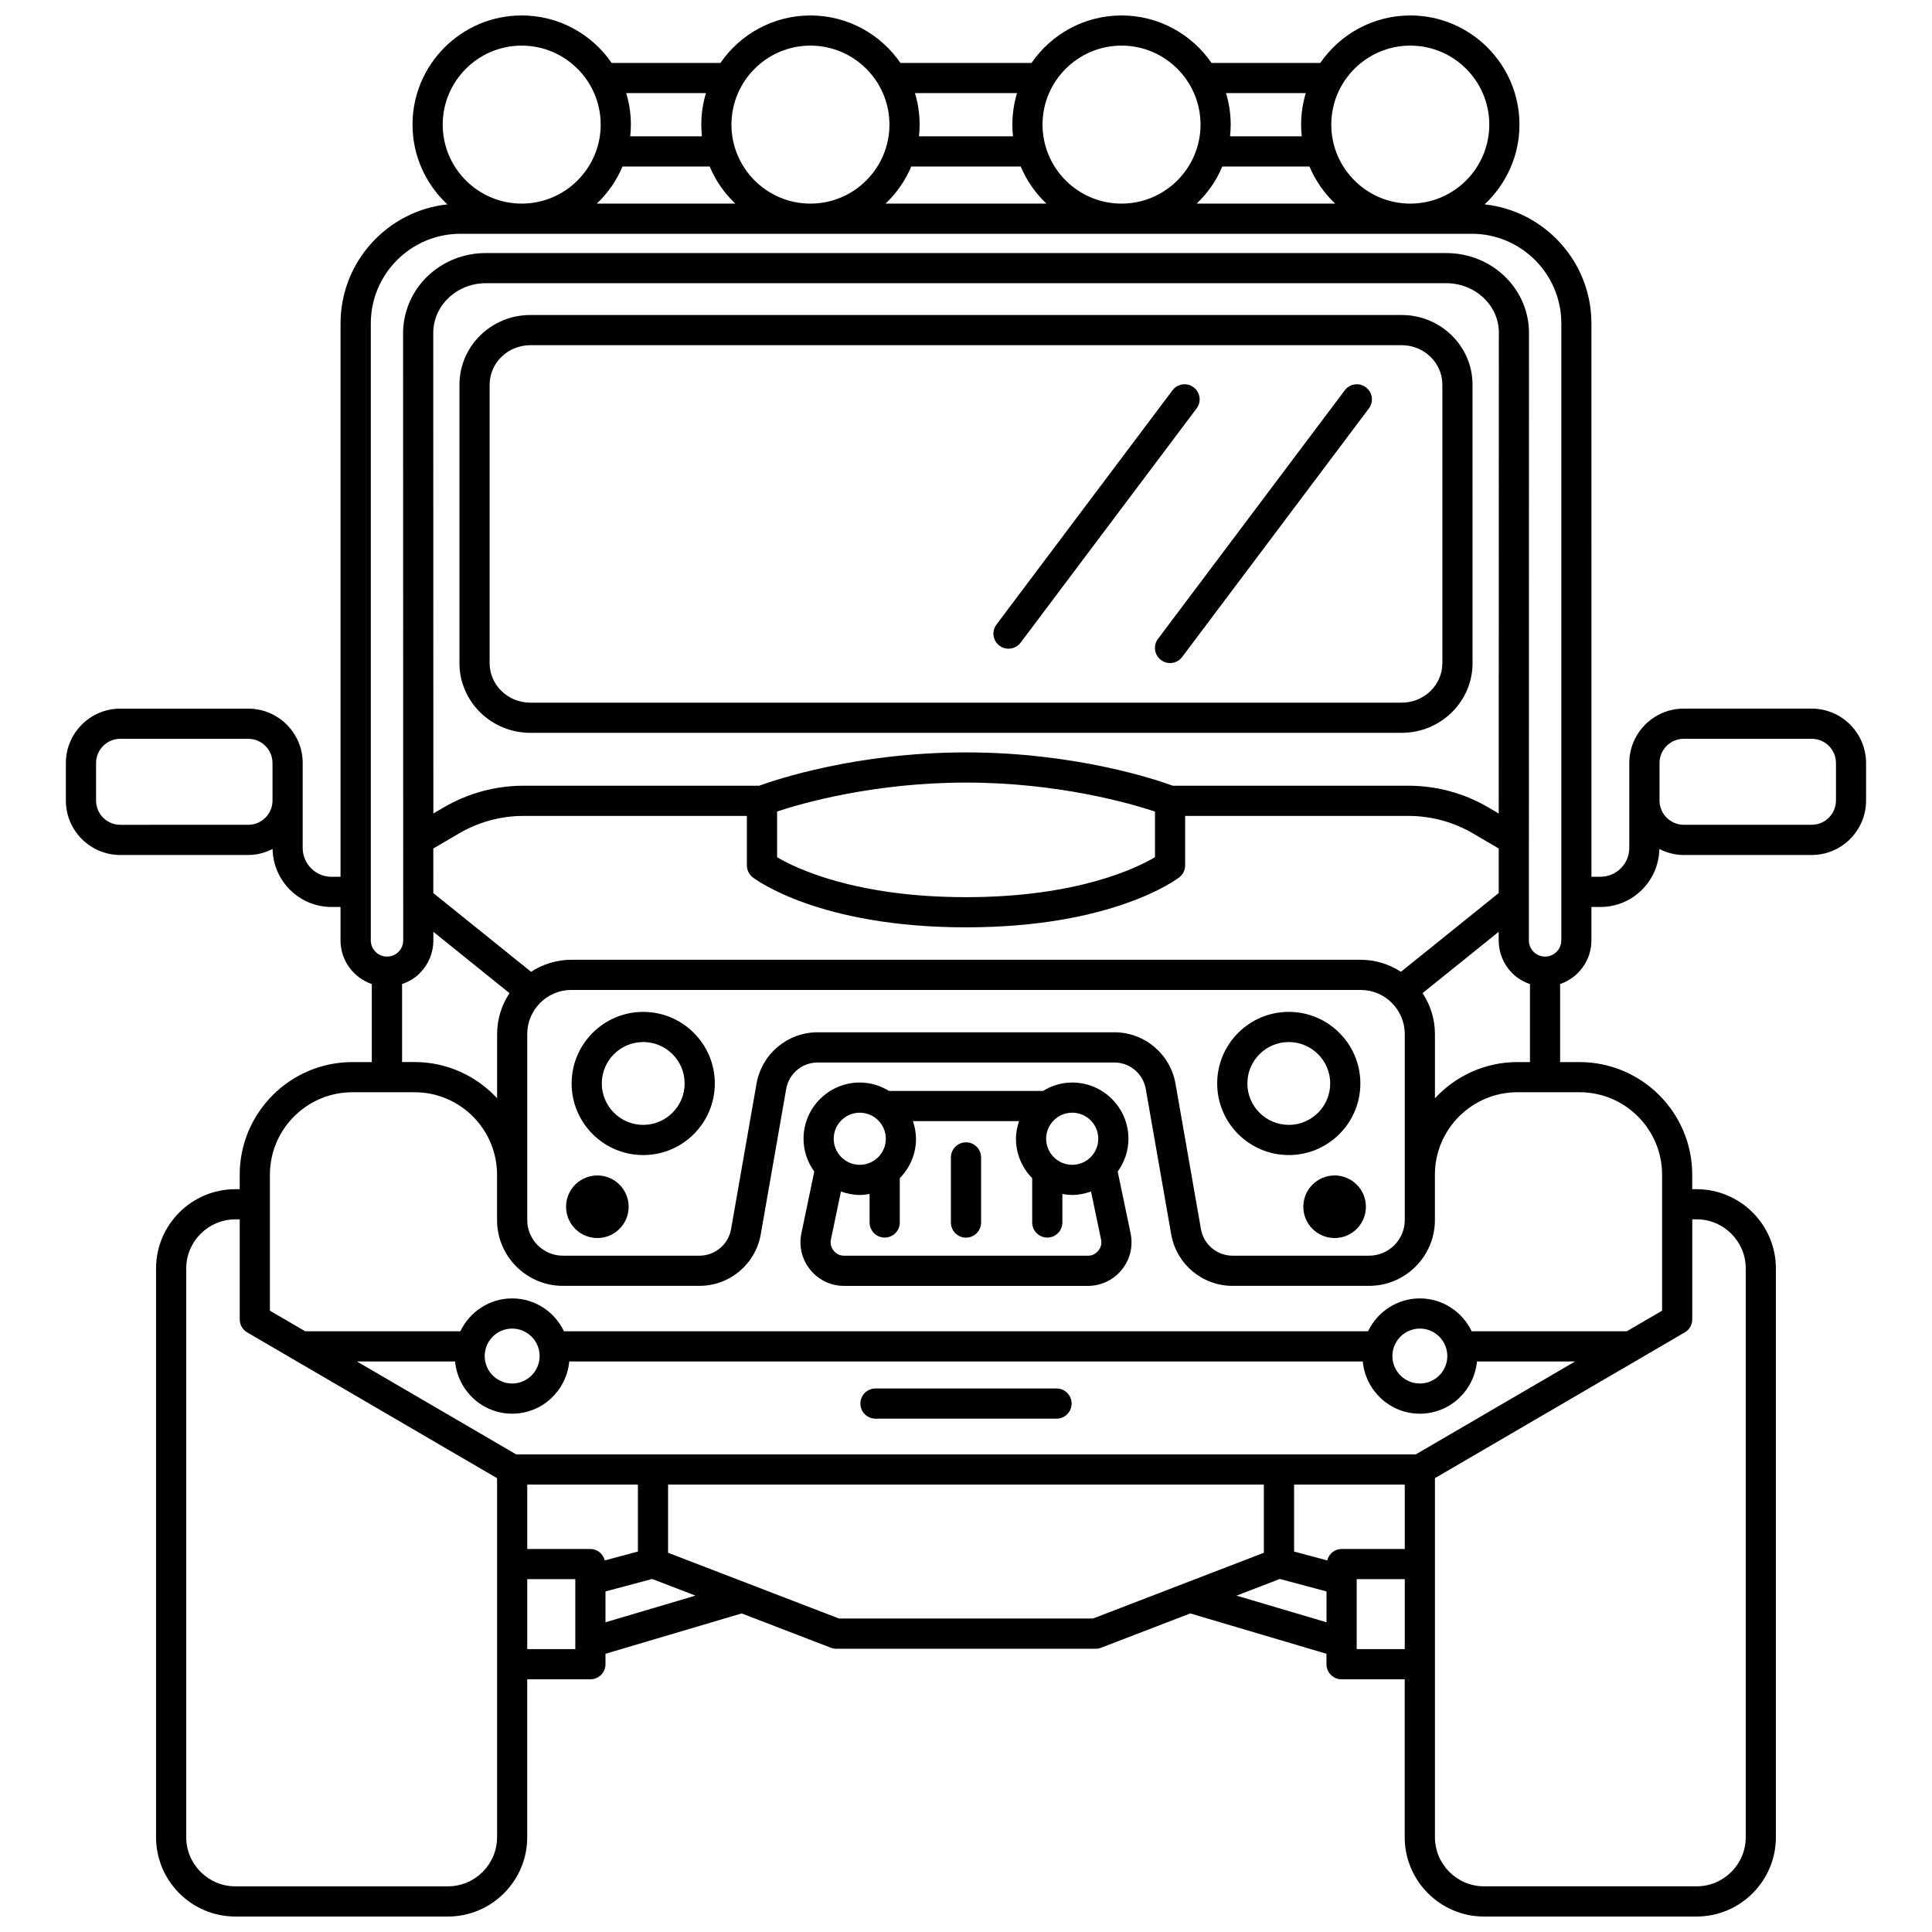 <?xml version="1.0" encoding="UTF-8"?>
<!-- Uploaded to: SVG Repo, www.svgrepo.com, Generator: SVG Repo Mixer Tools -->
<svg width="800px" height="800px" version="1.1" viewBox="144 144 512 512" xmlns="http://www.w3.org/2000/svg">
 <defs>
  <clipPath id="a">
   <path d="m161 148.09h478v503.81h-478z"/>
  </clipPath>
 </defs>
 <path d="m314.46 412.16c-10.461 0-18.973 8.508-18.973 18.973 0 10.465 8.508 18.973 18.973 18.973 10.465 0 18.973-8.508 18.973-18.973 0.004-10.461-8.512-18.973-18.973-18.973zm0 29.945c-6.051 0-10.977-4.922-10.977-10.977 0-6.055 4.922-10.977 10.977-10.977 6.055 0 10.977 4.922 10.977 10.977 0 6.055-4.926 10.977-10.977 10.977z"/>
 <path d="m310.6 463.8c0 4.582-3.715 8.293-8.293 8.293-4.582 0-8.293-3.711-8.293-8.293 0-4.578 3.711-8.293 8.293-8.293 4.578 0 8.293 3.715 8.293 8.293"/>
 <path d="m440.2 454.47c1.77-2.449 2.848-5.438 2.848-8.688 0-8.219-6.684-14.902-14.906-14.902-2.848 0-5.481 0.844-7.746 2.234h-40.801c-2.262-1.391-4.902-2.234-7.746-2.234-8.219 0-14.906 6.684-14.906 14.902 0 3.25 1.074 6.238 2.848 8.688l-3.418 16.367c-0.715 3.426 0.141 6.949 2.348 9.668 2.207 2.715 5.481 4.273 8.98 4.273h64.59c3.5 0 6.773-1.559 8.98-4.273 2.207-2.719 3.062-6.242 2.348-9.668zm-12.055-15.594c3.812 0 6.91 3.098 6.91 6.906 0 3.805-3.098 6.906-6.91 6.906-3.805 0-6.906-3.098-6.906-6.906 0-3.805 3.098-6.906 6.906-6.906zm-56.297 0c3.805 0 6.906 3.098 6.906 6.906 0 3.805-3.098 6.906-6.906 6.906-3.812 0-6.91-3.098-6.91-6.906 0.004-3.805 3.102-6.906 6.91-6.906zm63.219 36.582c-0.398 0.492-1.297 1.32-2.773 1.32h-64.594c-1.48 0-2.375-0.828-2.773-1.32-0.398-0.496-1.027-1.539-0.723-2.992l2.656-12.711c1.566 0.562 3.231 0.922 4.988 0.922 0.891 0 1.754-0.113 2.602-0.266v7.559c0 2.207 1.793 4 4 4s4-1.793 4-4v-11.742c2.656-2.691 4.301-6.383 4.301-10.453 0-1.645-0.332-3.195-0.824-4.672h28.137c-0.492 1.48-0.824 3.031-0.824 4.672 0 4.07 1.648 7.762 4.301 10.453v11.742c0 2.207 1.793 4 4 4s4-1.793 4-4v-7.559c0.848 0.152 1.711 0.266 2.602 0.266 1.758 0 3.422-0.359 4.988-0.922l2.656 12.711c0.312 1.453-0.32 2.5-0.719 2.992z"/>
 <path d="m504.51 431.13c0-10.461-8.508-18.973-18.973-18.973s-18.973 8.508-18.973 18.973 8.508 18.973 18.973 18.973c10.465 0.004 18.973-8.512 18.973-18.973zm-18.969 10.977c-6.051 0-10.977-4.922-10.977-10.977 0-6.055 4.922-10.977 10.977-10.977 6.055 0 10.977 4.922 10.977 10.977 0 6.055-4.93 10.977-10.977 10.977z"/>
 <path d="m505.98 463.8c0 4.582-3.715 8.293-8.293 8.293-4.582 0-8.293-3.711-8.293-8.293 0-4.578 3.711-8.293 8.293-8.293 4.578 0 8.293 3.715 8.293 8.293"/>
 <path d="m423.99 511.96h-47.98c-2.207 0-4 1.793-4 4s1.793 4 4 4h47.98c2.207 0 4-1.793 4-4 0-2.211-1.793-4-4-4z"/>
 <path d="m515.46 227.48h-230.92c-10.352 0-18.777 8.277-18.777 18.453v73.82c0 10.176 8.426 18.453 18.777 18.453h230.92c10.352 0 18.777-8.277 18.777-18.453l-0.004-73.816c0-10.176-8.418-18.457-18.777-18.457zm10.781 92.277c0 5.766-4.836 10.457-10.781 10.457h-230.92c-5.945 0-10.781-4.691-10.781-10.457v-73.82c0-5.766 4.836-10.457 10.781-10.457h230.92c5.945 0 10.781 4.691 10.781 10.457z"/>
 <g clip-path="url(#a)">
  <path d="m624.11 331.79h-33.91c-7.953 0-14.422 6.469-14.422 14.422v22.492c0 4.215-3.43 7.644-7.644 7.644h-2.387l-0.004-146.64c0-16.344-12.414-29.828-28.305-31.551 5.664-5.285 9.234-12.793 9.234-21.133 0-15.953-12.98-28.93-28.93-28.93-9.891 0-18.629 4.992-23.852 12.586h-28.82c-5.227-7.594-13.965-12.586-23.855-12.586s-18.629 4.992-23.852 12.586h-34.738c-5.223-7.594-13.957-12.586-23.852-12.586-9.891 0-18.629 4.992-23.852 12.586h-28.82c-5.219-7.594-13.957-12.586-23.852-12.586-15.953 0-28.93 12.98-28.93 28.93 0 8.34 3.566 15.848 9.234 21.133-15.891 1.723-28.305 15.211-28.305 31.551v146.65h-2.387c-4.215 0-7.644-3.43-7.644-7.644v-22.492c0-7.953-6.469-14.422-14.422-14.422l-33.918-0.004c-7.953-0.004-14.422 6.469-14.422 14.422v9.941c0 7.953 6.469 14.422 14.422 14.422h33.91c2.332 0 4.504-0.609 6.453-1.594 0.152 8.496 7.082 15.371 15.613 15.371h2.387v8.863c0 5.371 3.484 9.898 8.293 11.566v20.676h-5.148c-16.465 0-29.859 13.395-29.859 29.859v3.824h-1.148c-11.59 0-21.023 9.43-21.023 21.02v150.71c0 11.59 9.434 21.023 21.023 21.023h56.32c11.59 0 21.023-9.434 21.023-21.023v-41.844h16.738c2.207 0 4-1.793 4-4v-2.769l36.094-10.691 23.613 9.086c0.457 0.176 0.945 0.27 1.434 0.27h68.785c0.492 0 0.98-0.09 1.434-0.27l23.613-9.086 36.094 10.691v2.769c0 2.207 1.793 4 4 4h16.738v41.844c0 11.59 9.434 21.023 21.023 21.023h56.32c11.59 0 21.023-9.434 21.023-21.023l0.004-150.71c0-11.59-9.434-21.02-21.023-21.02h-1.148v-3.824c0-16.465-13.395-29.859-29.859-29.859h-5.152v-20.676c4.809-1.668 8.293-6.199 8.293-11.566v-8.863h2.387c8.531 0 15.465-6.875 15.613-15.371 1.953 0.988 4.121 1.594 6.453 1.594h33.91c7.953 0 14.422-6.469 14.422-14.422v-9.941c0-7.957-6.469-14.43-14.422-14.43zm-407.89 23.977v0.387c0 3.543-2.883 6.426-6.426 6.426l-33.914 0.004c-3.543 0-6.426-2.883-6.426-6.426v-9.941c0-3.543 2.883-6.426 6.426-6.426h33.91c3.543 0 6.426 2.883 6.426 6.426v9.551zm301.52-199.68c11.543 0 20.934 9.391 20.934 20.934 0 11.543-9.391 20.938-20.934 20.938-11.543 0-20.938-9.391-20.938-20.938 0-11.539 9.395-20.934 20.938-20.934zm-27.695 12.59c-0.801 2.644-1.238 5.445-1.238 8.344 0 1.051 0.062 2.086 0.172 3.109h-19.004c0.109-1.023 0.172-2.059 0.172-3.109 0-2.902-0.441-5.703-1.238-8.344zm-22.121 19.449h23.105c1.562 3.742 3.898 7.074 6.793 9.828h-36.699c2.902-2.754 5.242-6.082 6.801-9.828zm-26.707-32.039c11.543 0 20.934 9.391 20.934 20.934 0 11.543-9.391 20.938-20.934 20.938s-20.938-9.391-20.938-20.938c0-11.539 9.395-20.934 20.938-20.934zm-27.691 12.59c-0.801 2.644-1.238 5.445-1.238 8.344 0 1.051 0.062 2.086 0.172 3.109h-24.922c0.109-1.023 0.172-2.059 0.172-3.109 0-2.902-0.441-5.703-1.238-8.344zm-28.039 19.449h29.023c1.562 3.742 3.898 7.074 6.793 9.828h-42.613c2.894-2.754 5.234-6.082 6.797-9.828zm-26.711-32.039c11.543 0 20.938 9.391 20.938 20.934 0 11.543-9.391 20.938-20.938 20.938-11.543 0-20.934-9.391-20.934-20.938 0.004-11.539 9.391-20.934 20.934-20.934zm-27.688 12.59c-0.801 2.644-1.238 5.445-1.238 8.344 0 1.051 0.062 2.086 0.172 3.109h-19.004c0.109-1.023 0.172-2.059 0.172-3.109 0-2.902-0.441-5.703-1.238-8.344zm-22.125 19.449h23.105c1.562 3.742 3.898 7.074 6.793 9.828h-36.699c2.902-2.754 5.238-6.082 6.801-9.828zm-47.641-11.105c0-11.539 9.391-20.934 20.93-20.934 11.543 0 20.938 9.391 20.938 20.934 0 11.543-9.391 20.938-20.938 20.938-11.539-0.004-20.93-9.391-20.93-20.938zm14.406 408.01v45.84c0 7.18-5.84 13.027-13.027 13.027l-56.32 0.004c-7.18 0-13.027-5.84-13.027-13.027v-150.71c0-7.18 5.84-13.023 13.027-13.023h1.148v26.508c0 1.418 0.754 2.738 1.984 3.453l66.215 38.633zm20.734-3.996h-12.738v-18.547h12.738zm7.801-23.512c-0.445-1.727-1.938-3.027-3.801-3.027h-16.738v-17.062h29.328v17.742zm0.195 16.398v-8.172l12.371-3.309 11.473 4.414zm129.19-0.996h-67.301l-45.301-17.426v-18.066h157.89v18.066zm61.891 0.996-23.844-7.066 11.473-4.414 12.371 3.309zm20.734 7.113h-12.738v-18.547h12.738zm0-26.539h-16.738c-1.863 0-3.359 1.305-3.801 3.027l-8.789-2.348v-17.742h29.328zm2.914-25.059h-238.38l-42.219-24.633h26.012c0.734 7.742 7.199 13.84 15.129 13.84 7.934 0 14.391-6.098 15.129-13.84h210.29c0.734 7.742 7.199 13.84 15.129 13.84 7.934 0 14.395-6.098 15.129-13.84h26.012zm-246.74-26.07c0-4.012 3.262-7.277 7.277-7.277 4.012 0 7.277 3.262 7.277 7.277s-3.262 7.277-7.277 7.277c-4.008 0-7.277-3.266-7.277-7.277zm240.55 0c0-4.012 3.262-7.277 7.277-7.277 4.016 0 7.277 3.262 7.277 7.277s-3.262 7.277-7.277 7.277c-4.016 0-7.277-3.266-7.277-7.277zm79.469-9.723v-26.508h1.148c7.18 0 13.027 5.84 13.027 13.023v150.71c0 7.18-5.84 13.027-13.027 13.027h-56.316c-7.18 0-13.027-5.84-13.027-13.027v-95.141l66.215-38.633c1.23-0.715 1.98-2.031 1.98-3.453zm-29.859-60.188c12.055 0 21.863 9.809 21.863 21.863v36.027l-9.352 5.457h-41.109c-2.465-5.133-7.668-8.711-13.734-8.711-6.066 0-11.27 3.578-13.734 8.711h-213.08c-2.465-5.133-7.668-8.711-13.734-8.711-6.066 0-11.273 3.578-13.734 8.711h-41.113l-9.352-5.457v-36.027c0-12.055 9.809-21.863 21.863-21.863h16.469c12.055 0 21.863 9.809 21.863 21.863v12c0 9.621 7.828 17.449 17.449 17.449h36.168c8.039 0 14.883-5.75 16.27-13.672l6.738-38.504c0.711-4.07 4.227-7.019 8.355-7.019h78.582c4.129 0 7.644 2.953 8.355 7.019l6.738 38.504c1.387 7.922 8.23 13.672 16.27 13.672h36.168c9.621 0 17.449-7.828 17.449-17.449v-12c0-12.055 9.809-21.863 21.863-21.863zm-41.621-26.262 20.176-16.25v2.266c0 3.281 1.277 6.375 3.598 8.695 1.34 1.34 2.953 2.289 4.695 2.887v20.668h-3.32c-8.637 0-16.406 3.707-21.863 9.594v-17.004c0.004-4.016-1.219-7.738-3.285-10.855zm-5.731-5.652c-3.082-2-6.738-3.191-10.676-3.191h-209.16c-3.938 0-7.594 1.191-10.676 3.191l-25.91-20.867-0.004-11.805 6.766-3.973c5.195-3.055 11.125-4.668 17.145-4.668h59.191v13.109c0 1.238 0.57 2.402 1.551 3.164 0.699 0.539 17.566 13.254 56.52 13.254s55.82-12.715 56.52-13.254c0.98-0.754 1.551-1.922 1.551-3.164v-13.109h59.191c6.023 0 11.953 1.617 17.145 4.668l6.766 3.973-0.004 11.805zm1.02 16.5v49.277c0 5.215-4.242 9.453-9.453 9.453h-36.168c-4.144 0-7.676-2.969-8.395-7.055l-6.738-38.504c-1.383-7.906-8.207-13.645-16.234-13.645h-78.574c-8.023 0-14.852 5.738-16.234 13.645l-6.738 38.504c-0.715 4.086-4.246 7.055-8.395 7.055h-36.168c-5.215 0-9.453-4.242-9.453-9.453v-49.277c0-6.449 5.246-11.695 11.695-11.695h209.16c6.449 0 11.695 5.246 11.695 11.695zm-166.34-46.871v-12.113c6.629-2.191 25.637-7.664 50.07-7.664 24.363 0 43.422 5.477 50.07 7.668v12.109c-4.758 2.824-20.539 10.59-50.07 10.59-29.551-0.004-45.336-7.781-50.07-10.59zm191.24-11.582-2.711-1.594c-6.422-3.773-13.75-5.769-21.195-5.769h-62.473c-4.109-1.512-25.559-8.828-54.793-8.828s-50.676 7.32-54.793 8.828h-62.461c-7.445 0-14.773 1.996-21.195 5.769l-2.711 1.594-0.027-127.7c0.246-7.199 6.383-12.836 13.957-12.836h254.48c7.578 0 13.711 5.637 13.953 12.695zm-282.33 33.625v-2.266l20.176 16.25c-2.066 3.113-3.285 6.84-3.285 10.848v17.004c-5.457-5.883-13.227-9.594-21.863-9.594h-3.32v-20.664c1.742-0.602 3.356-1.543 4.695-2.887 2.316-2.324 3.598-5.41 3.598-8.691zm298.91 0c0 2.367-1.926 4.293-4.293 4.293-1.148 0-2.227-0.449-3.039-1.254-0.812-0.812-1.254-1.891-1.254-3.039l0.027-161.59c-0.398-11.523-10.039-20.555-21.953-20.555l-254.47-0.004c-11.91 0-21.551 9.027-21.953 20.691l0.031 161.46c0 1.148-0.445 2.227-1.254 3.039-0.812 0.812-1.891 1.254-3.039 1.254-2.367 0-4.293-1.926-4.293-4.293v-163.51c0-13.094 10.656-23.75 23.75-23.75h268c13.094 0 23.75 10.656 23.75 23.75v163.51zm72.793-37.062c0 3.543-2.883 6.426-6.426 6.426h-33.91c-3.543 0-6.426-2.883-6.426-6.426v-9.938c0-3.543 2.883-6.426 6.426-6.426h33.91c3.543 0 6.426 2.883 6.426 6.426z"/>
 </g>
 <path d="m400 446.73c-2.207 0-4 1.793-4 4v17.254c0 2.207 1.793 4 4 4s4-1.793 4-4v-17.254c-0.004-2.215-1.793-4-4-4z"/>
 <path d="m500.38 247.43-49.504 65.883c-1.328 1.762-0.973 4.269 0.797 5.598 0.719 0.539 1.562 0.805 2.398 0.805 1.215 0 2.414-0.551 3.199-1.594l49.5-65.883c1.328-1.762 0.973-4.269-0.797-5.598-1.762-1.336-4.269-0.977-5.594 0.789z"/>
 <path d="m460.32 246.64c-1.758-1.328-4.269-0.973-5.598 0.797l-46.648 62.074c-1.328 1.762-0.973 4.269 0.797 5.598 0.719 0.539 1.562 0.805 2.398 0.805 1.215 0 2.414-0.551 3.199-1.594l46.645-62.082c1.328-1.766 0.973-4.273-0.793-5.598z"/>
</svg>